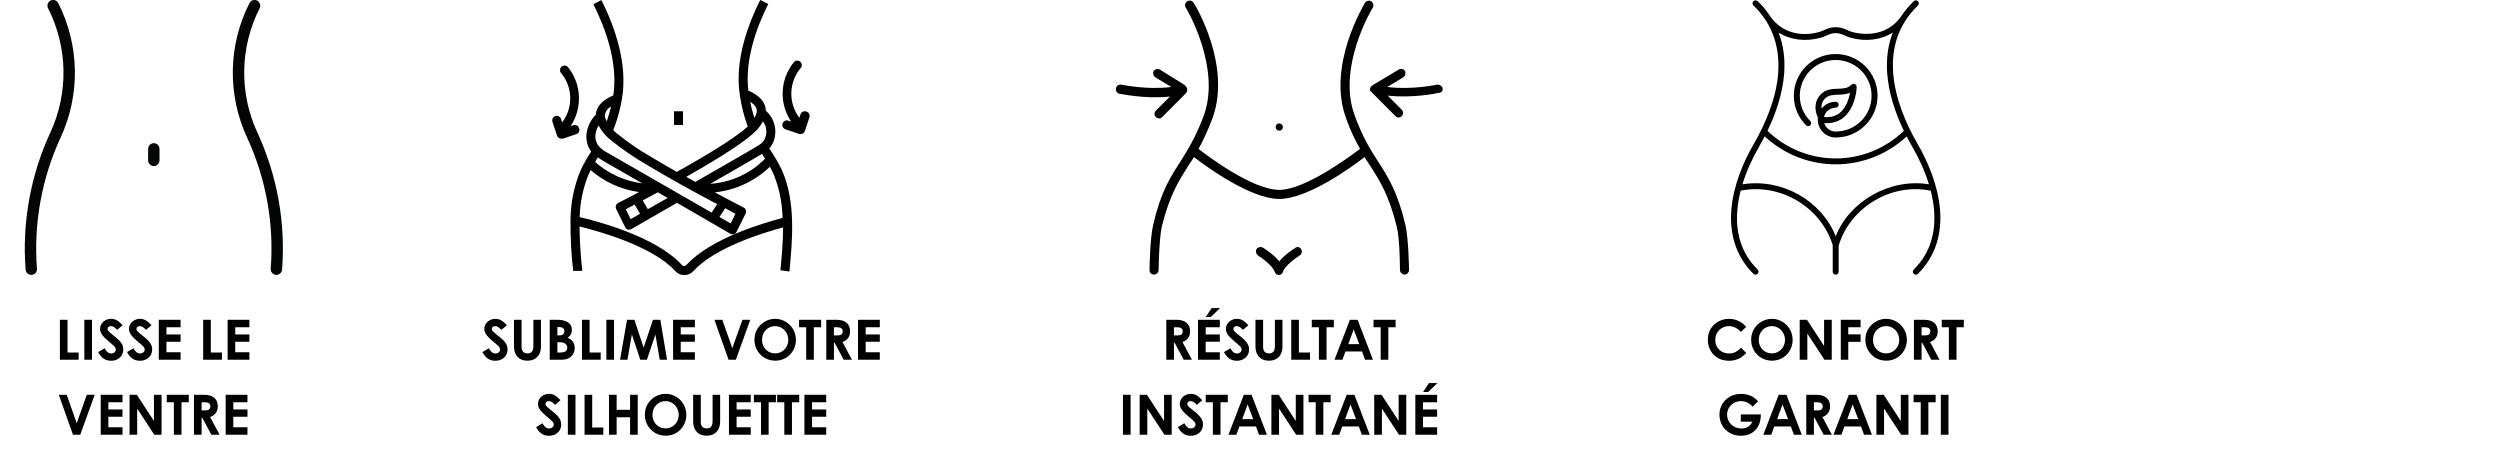 <svg xmlns="http://www.w3.org/2000/svg" xmlns:xlink="http://www.w3.org/1999/xlink" width="600" zoomAndPan="magnify" viewBox="0 0 450 81" height="108" preserveAspectRatio="xMidYMid meet" version="1.0"><defs><g/><clipPath id="c522e5db4f"><path d="M 41.43 0 L 50.922 0 L 50.922 49.477 L 41.43 49.477 Z M 41.43 0 " clip-rule="nonzero"/></clipPath><clipPath id="e88a49c685"><path d="M 4.465 0 L 14 0 L 14 49.477 L 4.465 49.477 Z M 4.465 0 " clip-rule="nonzero"/></clipPath><clipPath id="61c1bc68cf"><path d="M 206 0 L 254 0 L 254 49.5 L 206 49.5 Z M 206 0 " clip-rule="nonzero"/></clipPath><clipPath id="e69586b3cc"><path d="M 226 44 L 235 44 L 235 49.5 L 226 49.5 Z M 226 44 " clip-rule="nonzero"/></clipPath><clipPath id="3676f9d181"><path d="M 200.645 12 L 214 12 L 214 22 L 200.645 22 Z M 200.645 12 " clip-rule="nonzero"/></clipPath><clipPath id="545be7f727"><path d="M 246 12 L 259.895 12 L 259.895 22 L 246 22 Z M 246 12 " clip-rule="nonzero"/></clipPath><clipPath id="e42d5eee56"><path d="M 102 0 L 143 0 L 143 49.5 L 102 49.5 Z M 102 0 " clip-rule="nonzero"/></clipPath><clipPath id="c8c9b5f403"><path d="M 140 10 L 145.789 10 L 145.789 25 L 140 25 Z M 140 10 " clip-rule="nonzero"/></clipPath><clipPath id="c768d83b00"><path d="M 99.289 11 L 105 11 L 105 25 L 99.289 25 Z M 99.289 11 " clip-rule="nonzero"/></clipPath><clipPath id="ae83aefc95"><path d="M 311.301 0 L 349.551 0 L 349.551 49.5 L 311.301 49.5 Z M 311.301 0 " clip-rule="nonzero"/></clipPath></defs><g clip-path="url(#c522e5db4f)"><path fill="#040606" d="M 44.465 24.734 C 40.902 17.039 41.062 8.121 44.906 0.555 C 45.16 0.047 45.777 -0.152 46.285 0.105 C 46.789 0.363 46.992 0.984 46.734 1.492 C 43.18 8.492 43.027 16.742 46.332 23.863 C 49.895 31.574 51.426 40.066 50.777 48.543 C 50.73 49.105 50.23 49.523 49.672 49.477 C 49.109 49.426 48.691 48.938 48.73 48.379 C 49.348 40.258 47.883 32.121 44.465 24.734 " fill-opacity="1" fill-rule="nonzero"/></g><g clip-path="url(#e88a49c685)"><path fill="#040606" d="M 10.922 24.734 C 7.504 32.121 6.035 40.258 6.652 48.379 C 6.695 48.945 6.262 49.434 5.699 49.477 C 5.137 49.508 4.656 49.098 4.609 48.543 C 3.957 40.066 5.492 31.574 9.059 23.863 C 12.359 16.742 12.207 8.492 8.652 1.492 C 8.395 0.984 8.594 0.363 9.102 0.105 C 9.605 -0.152 10.223 0.047 10.48 0.555 C 14.324 8.121 14.484 17.039 10.922 24.734 " fill-opacity="1" fill-rule="nonzero"/></g><path fill="#040606" d="M 28.715 26.805 C 28.715 26.23 28.258 25.773 27.688 25.773 C 27.125 25.773 26.66 26.23 26.66 26.805 L 26.66 28.867 C 26.66 29.43 27.125 29.898 27.688 29.898 C 28.258 29.898 28.715 29.43 28.715 28.867 L 28.715 26.805 " fill-opacity="1" fill-rule="nonzero"/><g fill="#000000" fill-opacity="1"><g transform="translate(9.969, 64.75)"><g><path d="M 2.188 -7.188 L 2.188 -1.297 L 4.188 -1.297 L 4.188 0 L 0.812 0 L 0.812 -7.188 Z M 2.188 -7.188 "/></g></g></g><g fill="#000000" fill-opacity="1"><g transform="translate(14.368, 64.75)"><g><path d="M 0.812 -7.188 L 2.188 -7.188 L 2.188 0 L 0.812 0 Z M 0.812 -7.188 "/></g></g></g><g fill="#000000" fill-opacity="1"><g transform="translate(17.377, 64.75)"><g><path d="M 2.609 0.188 C 2.086 0.188 1.641 0.055 1.266 -0.203 C 0.891 -0.461 0.566 -0.852 0.297 -1.375 L 1.453 -2.062 C 1.617 -1.75 1.797 -1.516 1.984 -1.359 C 2.18 -1.203 2.398 -1.125 2.641 -1.125 C 2.797 -1.125 2.938 -1.156 3.062 -1.219 C 3.188 -1.281 3.285 -1.363 3.359 -1.469 C 3.43 -1.57 3.469 -1.68 3.469 -1.797 C 3.469 -1.922 3.441 -2.035 3.391 -2.141 C 3.336 -2.242 3.266 -2.344 3.172 -2.438 C 3.086 -2.531 2.953 -2.656 2.766 -2.812 C 2.211 -3.27 1.801 -3.629 1.531 -3.891 C 1.258 -4.148 1.039 -4.414 0.875 -4.688 C 0.719 -4.957 0.641 -5.242 0.641 -5.547 C 0.641 -5.879 0.727 -6.18 0.906 -6.453 C 1.082 -6.734 1.32 -6.953 1.625 -7.109 C 1.926 -7.273 2.254 -7.359 2.609 -7.359 C 3.023 -7.359 3.395 -7.258 3.719 -7.062 C 4.039 -6.863 4.363 -6.578 4.688 -6.203 L 3.703 -5.375 C 3.504 -5.594 3.316 -5.758 3.141 -5.875 C 2.961 -5.988 2.781 -6.047 2.594 -6.047 C 2.406 -6.047 2.254 -6 2.141 -5.906 C 2.035 -5.812 1.984 -5.691 1.984 -5.547 C 1.984 -5.441 2.016 -5.336 2.078 -5.234 C 2.148 -5.141 2.258 -5.023 2.406 -4.891 C 2.562 -4.754 2.812 -4.551 3.156 -4.281 C 3.562 -3.957 3.867 -3.688 4.078 -3.469 C 4.297 -3.258 4.473 -3.02 4.609 -2.75 C 4.742 -2.488 4.812 -2.191 4.812 -1.859 C 4.812 -1.461 4.719 -1.109 4.531 -0.797 C 4.344 -0.492 4.082 -0.254 3.75 -0.078 C 3.414 0.098 3.035 0.188 2.609 0.188 Z M 2.609 0.188 "/></g></g></g><g fill="#000000" fill-opacity="1"><g transform="translate(22.575, 64.75)"><g><path d="M 2.609 0.188 C 2.086 0.188 1.641 0.055 1.266 -0.203 C 0.891 -0.461 0.566 -0.852 0.297 -1.375 L 1.453 -2.062 C 1.617 -1.75 1.797 -1.516 1.984 -1.359 C 2.18 -1.203 2.398 -1.125 2.641 -1.125 C 2.797 -1.125 2.938 -1.156 3.062 -1.219 C 3.188 -1.281 3.285 -1.363 3.359 -1.469 C 3.43 -1.57 3.469 -1.68 3.469 -1.797 C 3.469 -1.922 3.441 -2.035 3.391 -2.141 C 3.336 -2.242 3.266 -2.344 3.172 -2.438 C 3.086 -2.531 2.953 -2.656 2.766 -2.812 C 2.211 -3.27 1.801 -3.629 1.531 -3.891 C 1.258 -4.148 1.039 -4.414 0.875 -4.688 C 0.719 -4.957 0.641 -5.242 0.641 -5.547 C 0.641 -5.879 0.727 -6.18 0.906 -6.453 C 1.082 -6.734 1.32 -6.953 1.625 -7.109 C 1.926 -7.273 2.254 -7.359 2.609 -7.359 C 3.023 -7.359 3.395 -7.258 3.719 -7.062 C 4.039 -6.863 4.363 -6.578 4.688 -6.203 L 3.703 -5.375 C 3.504 -5.594 3.316 -5.758 3.141 -5.875 C 2.961 -5.988 2.781 -6.047 2.594 -6.047 C 2.406 -6.047 2.254 -6 2.141 -5.906 C 2.035 -5.812 1.984 -5.691 1.984 -5.547 C 1.984 -5.441 2.016 -5.336 2.078 -5.234 C 2.148 -5.141 2.258 -5.023 2.406 -4.891 C 2.562 -4.754 2.812 -4.551 3.156 -4.281 C 3.562 -3.957 3.867 -3.688 4.078 -3.469 C 4.297 -3.258 4.473 -3.02 4.609 -2.75 C 4.742 -2.488 4.812 -2.191 4.812 -1.859 C 4.812 -1.461 4.719 -1.109 4.531 -0.797 C 4.344 -0.492 4.082 -0.254 3.75 -0.078 C 3.414 0.098 3.035 0.188 2.609 0.188 Z M 2.609 0.188 "/></g></g></g><g fill="#000000" fill-opacity="1"><g transform="translate(27.772, 64.75)"><g><path d="M 0.812 -7.188 L 4.734 -7.188 L 4.734 -5.844 L 2.188 -5.844 L 2.188 -4.547 L 4.734 -4.547 L 4.734 -3.234 L 2.188 -3.234 L 2.188 -1.344 L 4.734 -1.344 L 4.734 0 L 0.812 0 Z M 0.812 -7.188 "/></g></g></g><g fill="#000000" fill-opacity="1"><g transform="translate(32.96, 64.75)"><g/></g></g><g fill="#000000" fill-opacity="1"><g transform="translate(35.759, 64.75)"><g><path d="M 2.188 -7.188 L 2.188 -1.297 L 4.188 -1.297 L 4.188 0 L 0.812 0 L 0.812 -7.188 Z M 2.188 -7.188 "/></g></g></g><g fill="#000000" fill-opacity="1"><g transform="translate(40.158, 64.75)"><g><path d="M 0.812 -7.188 L 4.734 -7.188 L 4.734 -5.844 L 2.188 -5.844 L 2.188 -4.547 L 4.734 -4.547 L 4.734 -3.234 L 2.188 -3.234 L 2.188 -1.344 L 4.734 -1.344 L 4.734 0 L 0.812 0 Z M 0.812 -7.188 "/></g></g></g><g fill="#000000" fill-opacity="1"><g transform="translate(10.321, 78.25)"><g><path d="M 0.266 -7.188 L 1.688 -7.188 L 3.484 -2.078 L 5.312 -7.188 L 6.719 -7.188 L 4.125 0 L 2.812 0 Z M 0.266 -7.188 "/></g></g></g><g fill="#000000" fill-opacity="1"><g transform="translate(17.318, 78.25)"><g><path d="M 0.812 -7.188 L 4.734 -7.188 L 4.734 -5.844 L 2.188 -5.844 L 2.188 -4.547 L 4.734 -4.547 L 4.734 -3.234 L 2.188 -3.234 L 2.188 -1.344 L 4.734 -1.344 L 4.734 0 L 0.812 0 Z M 0.812 -7.188 "/></g></g></g><g fill="#000000" fill-opacity="1"><g transform="translate(22.506, 78.25)"><g><path d="M 5.203 -7.188 L 6.578 -7.188 L 6.578 0 L 5.266 0 L 2.188 -4.703 L 2.188 0 L 0.812 0 L 0.812 -7.188 L 2.125 -7.188 L 5.203 -2.469 Z M 5.203 -7.188 "/></g></g></g><g fill="#000000" fill-opacity="1"><g transform="translate(29.903, 78.25)"><g><path d="M 1.391 -5.844 L 0.109 -5.844 L 0.109 -7.188 L 4.078 -7.188 L 4.078 -5.844 L 2.766 -5.844 L 2.766 0 L 1.391 0 Z M 1.391 -5.844 "/></g></g></g><g fill="#000000" fill-opacity="1"><g transform="translate(34.102, 78.25)"><g><path d="M 2.656 -7.188 C 3.426 -7.188 4.023 -7.008 4.453 -6.656 C 4.879 -6.301 5.094 -5.781 5.094 -5.094 C 5.094 -4.633 4.977 -4.242 4.75 -3.922 C 4.52 -3.598 4.176 -3.352 3.719 -3.188 L 5.422 0 L 3.938 0 L 2.312 -3.047 L 2.188 -3.047 L 2.188 0 L 0.812 0 L 0.812 -7.188 Z M 2.812 -4.375 C 3.133 -4.375 3.375 -4.43 3.531 -4.547 C 3.688 -4.672 3.766 -4.859 3.766 -5.109 C 3.766 -5.348 3.68 -5.531 3.516 -5.656 C 3.348 -5.781 3.102 -5.844 2.781 -5.844 L 2.188 -5.844 L 2.188 -4.375 Z M 2.812 -4.375 "/></g></g></g><g fill="#000000" fill-opacity="1"><g transform="translate(39.809, 78.25)"><g><path d="M 0.812 -7.188 L 4.734 -7.188 L 4.734 -5.844 L 2.188 -5.844 L 2.188 -4.547 L 4.734 -4.547 L 4.734 -3.234 L 2.188 -3.234 L 2.188 -1.344 L 4.734 -1.344 L 4.734 0 L 0.812 0 Z M 0.812 -7.188 "/></g></g></g><g clip-path="url(#61c1bc68cf)"><path fill="#000000" d="M 248.07 29.094 C 246.684 26.961 245.293 24.75 243.824 20.734 C 240.641 12.047 247.008 1.477 247.09 1.395 C 247.336 0.984 247.172 0.492 246.848 0.246 C 246.438 0 245.949 0.164 245.703 0.492 C 245.457 0.984 238.844 11.801 242.273 21.227 C 243.09 23.602 243.988 25.324 244.805 26.801 C 242.926 28.191 234.922 34.176 230.27 34.176 C 225.531 34.176 217.609 28.273 215.734 26.801 C 216.551 25.324 217.367 23.602 218.266 21.227 C 221.695 11.801 215.16 0.902 214.836 0.492 C 214.59 0.082 214.098 0 213.691 0.246 C 213.281 0.492 213.203 0.984 213.445 1.395 C 213.527 1.477 219.816 12.047 216.711 20.734 C 215.242 24.668 213.855 26.879 212.465 29.094 C 210.668 31.879 208.953 34.504 207.566 40.484 C 206.996 42.945 206.914 48.352 206.914 48.598 C 206.914 49.09 207.238 49.418 207.73 49.418 C 208.137 49.418 208.547 49.09 208.547 48.598 C 208.547 48.516 208.629 43.109 209.117 40.812 C 210.508 35.156 212.141 32.617 213.855 29.914 C 214.18 29.34 214.59 28.848 214.918 28.273 C 217.121 29.996 225.125 35.812 230.27 35.812 C 235.414 35.812 243.418 29.996 245.621 28.273 C 245.949 28.848 246.355 29.422 246.684 29.914 C 248.398 32.617 250.031 35.156 251.418 40.812 C 251.992 43.027 251.992 48.516 251.992 48.598 C 251.992 49.008 252.398 49.418 252.809 49.418 C 253.297 49.418 253.625 49.008 253.625 48.598 C 253.625 48.352 253.543 42.945 252.973 40.484 C 251.582 34.586 249.867 31.879 248.07 29.094 Z M 248.07 29.094 " fill-opacity="1" fill-rule="nonzero"/></g><path fill="#000000" d="M 230.27 23.52 C 230.676 23.52 230.922 23.191 230.922 22.863 C 230.922 22.539 230.594 22.211 230.27 22.211 C 229.859 22.211 229.617 22.539 229.617 22.863 C 229.617 23.191 229.859 23.52 230.27 23.52 Z M 230.27 23.52 " fill-opacity="1" fill-rule="nonzero"/><g clip-path="url(#e69586b3cc)"><path fill="#000000" d="M 233.207 44.582 C 232.965 44.746 231.332 45.73 230.27 47.043 C 229.207 45.73 227.574 44.746 227.328 44.582 C 226.922 44.336 226.43 44.5 226.184 44.828 C 225.941 45.238 226.105 45.73 226.43 45.977 C 227.082 46.387 229.043 47.777 229.453 48.926 C 229.535 49.254 229.859 49.5 230.188 49.5 C 230.512 49.5 230.84 49.254 230.922 48.926 C 231.332 47.777 233.207 46.469 233.945 45.977 C 234.352 45.73 234.434 45.238 234.188 44.828 C 234.023 44.5 233.535 44.336 233.207 44.582 Z M 233.207 44.582 " fill-opacity="1" fill-rule="nonzero"/></g><g clip-path="url(#3676f9d181)"><path fill="#000000" d="M 210.59 17.375 L 208.055 19.914 C 207.73 20.242 207.73 20.734 208.055 21.062 C 208.219 21.227 208.465 21.309 208.629 21.309 C 208.875 21.309 209.035 21.227 209.199 21.062 L 213.527 16.719 C 213.527 16.719 213.609 16.637 213.609 16.555 C 213.691 16.473 213.691 16.391 213.691 16.227 C 213.691 16.227 213.691 16.145 213.691 16.145 C 213.691 16.062 213.691 15.898 213.609 15.816 C 213.609 15.734 213.609 15.734 213.527 15.652 C 213.445 15.57 213.363 15.406 213.281 15.324 L 208.793 12.539 C 208.383 12.293 207.895 12.457 207.648 12.785 C 207.566 12.949 207.566 13.031 207.566 13.195 C 207.566 13.441 207.73 13.77 207.977 13.934 L 210.832 15.652 C 206.504 16.227 201.934 15.242 201.852 15.242 C 201.441 15.16 200.953 15.406 200.871 15.898 C 200.789 16.309 201.035 16.801 201.523 16.883 C 201.77 16.883 206.098 17.867 210.59 17.375 Z M 210.59 17.375 " fill-opacity="1" fill-rule="nonzero"/></g><g clip-path="url(#545be7f727)"><path fill="#000000" d="M 259.668 15.898 C 259.586 15.488 259.094 15.16 258.688 15.242 C 258.605 15.242 254.113 16.227 249.703 15.652 L 252.562 13.934 C 252.809 13.77 252.973 13.523 252.973 13.195 C 252.973 13.031 252.973 12.867 252.891 12.785 C 252.645 12.375 252.152 12.293 251.746 12.539 L 247.09 15.324 C 246.93 15.406 246.848 15.488 246.766 15.652 C 246.766 15.652 246.766 15.734 246.684 15.734 C 246.684 15.816 246.602 15.98 246.602 16.062 C 246.602 16.062 246.602 16.062 246.602 16.145 C 246.602 16.309 246.684 16.391 246.766 16.473 C 246.766 16.473 246.848 16.555 246.848 16.555 L 251.176 20.898 C 251.336 21.062 251.582 21.145 251.746 21.145 C 251.992 21.145 252.152 21.062 252.316 20.898 C 252.645 20.57 252.645 20.078 252.316 19.75 L 249.785 17.211 C 254.277 17.703 258.688 16.801 258.934 16.719 C 259.504 16.719 259.75 16.309 259.668 15.898 Z M 259.668 15.898 " fill-opacity="1" fill-rule="nonzero"/></g><g clip-path="url(#e42d5eee56)"><path fill="#000000" d="M 138.48 26.738 L 138.48 26.688 C 138.844 26.285 139.113 25.824 139.293 25.309 C 139.453 24.84 139.539 24.355 139.555 23.859 C 139.57 23.363 139.516 22.875 139.387 22.395 C 139.258 21.918 139.062 21.465 138.801 21.047 C 138.539 20.625 138.219 20.254 137.848 19.93 C 137.848 18.445 136.727 17.164 134.707 16.32 C 134.023 10.711 136.258 4.754 138.285 0.723 L 136.84 -0.016 C 134.648 4.359 132.223 10.875 133.156 17.035 C 133.438 19 133.918 20.914 134.594 22.781 C 132.66 24.543 128.27 27.352 121.824 30.941 C 120.266 30.062 118.699 29.148 117.141 28.215 C 115.039 27.004 113.039 25.633 111.145 24.109 C 110.879 23.898 110.621 23.676 110.379 23.438 C 110.836 22.285 111.211 21.109 111.508 19.906 C 111.672 19.266 111.816 18.602 111.93 17.922 C 113.09 11.461 110.566 4.621 108.254 0.016 L 106.809 0.754 C 108.961 5.031 111.289 11.305 110.395 17.172 C 108.414 17.992 107.297 19.242 107.238 20.688 C 106.961 20.922 106.73 21.195 106.539 21.508 C 106.074 22.188 105.77 22.934 105.625 23.75 C 105.508 24.359 105.516 24.965 105.648 25.57 C 105.777 26.176 106.023 26.73 106.379 27.238 L 106.418 27.285 C 105.691 28.379 105.047 29.516 104.488 30.703 C 103.328 33.52 102.73 36.449 102.691 39.5 C 102.691 39.5 102.691 39.543 102.691 39.566 C 102.668 39.684 102.668 39.801 102.691 39.922 C 102.672 42.848 102.832 45.766 103.164 48.672 L 103.164 48.762 L 104.789 48.762 C 104.789 48.672 104.789 48.59 104.789 48.492 C 104.5 45.922 104.344 43.348 104.316 40.766 C 107.5 41.539 117.441 44.254 121.559 48.793 C 121.992 49.277 122.535 49.52 123.18 49.516 C 123.824 49.52 124.367 49.281 124.805 48.801 C 128.684 44.516 137.57 41.832 140.957 40.938 C 140.957 43.613 140.703 46.234 140.492 48.465 L 140.492 48.656 L 142.117 48.867 L 142.117 48.656 C 142.613 43.465 143.293 36.34 140.762 30.668 C 140.102 29.297 139.344 27.988 138.48 26.738 Z M 136.77 27.934 L 137.156 27.695 L 137.711 28.566 C 136.395 29.902 134.887 30.961 133.188 31.738 C 131.488 32.516 129.707 32.961 127.848 33.082 L 128.934 32.457 C 130.559 31.547 132.125 30.637 133.715 29.707 L 134.25 29.406 C 135.078 28.922 135.941 28.426 136.77 27.934 Z M 136.215 20.145 C 136.145 20.535 136.004 20.898 135.793 21.238 C 135.617 20.672 135.445 20.078 135.281 19.43 C 135.184 19.055 135.105 18.684 135.031 18.305 C 135.703 18.742 136.336 19.363 136.215 20.145 Z M 136.102 23.527 L 136.281 23.348 C 136.387 23.223 136.492 23.102 136.566 23 C 136.855 22.641 137.109 22.254 137.328 21.844 C 137.641 22.258 137.836 22.719 137.91 23.234 C 137.988 23.746 137.938 24.246 137.758 24.734 C 137.441 25.605 136.945 25.941 135.949 26.523 L 133.449 27.977 L 132.914 28.289 L 128.141 31.031 L 125.152 32.746 L 123.531 31.824 C 130.113 28.098 134.355 25.309 136.102 23.527 Z M 109.98 19.207 C 109.98 19.293 109.98 19.383 109.926 19.465 C 109.699 20.359 109.461 21.105 109.211 21.867 C 109.145 21.738 109.09 21.602 109.047 21.457 C 109 21.309 108.938 21.168 108.863 21.031 L 108.863 20.992 C 108.859 20.609 108.961 20.254 109.164 19.934 C 109.367 19.609 109.637 19.367 109.98 19.207 Z M 107.215 24.004 C 107.305 23.5 107.484 23.031 107.75 22.598 C 108.336 23.688 109.121 24.605 110.105 25.348 C 112.066 26.922 114.133 28.336 116.305 29.594 C 120.641 32.203 125.039 34.609 129.09 36.75 L 128.09 38.27 L 109.551 27.613 C 108.84 27.273 108.223 26.805 107.703 26.211 C 107.23 25.535 107.066 24.793 107.215 23.977 Z M 132.375 38.477 L 131.531 40.223 L 129.504 39.059 L 130.543 37.48 Z M 116.613 37.656 L 115.68 36.07 L 118.059 34.805 L 118.414 34.617 L 120.176 35.625 Z M 114.234 36.832 L 115.203 38.477 L 113.52 39.445 L 112.645 37.664 Z M 108.742 29.059 L 115.633 33.008 C 114.055 32.812 112.539 32.387 111.086 31.727 C 109.637 31.07 108.312 30.211 107.117 29.148 C 107.277 28.887 107.434 28.625 107.605 28.328 C 107.992 28.617 108.367 28.84 108.742 29.059 Z M 123.562 47.695 C 123.449 47.816 123.312 47.879 123.148 47.875 C 122.98 47.879 122.844 47.816 122.734 47.688 C 118.098 42.578 107.238 39.73 104.34 39.082 C 104.406 36.402 104.949 33.82 105.965 31.34 C 106.07 31.105 106.199 30.859 106.32 30.621 C 108.84 32.781 111.734 34.098 115.008 34.566 L 114.195 35.02 C 112.434 35.938 111.289 36.512 111.273 36.531 C 111.074 36.633 110.941 36.789 110.871 37.004 C 110.801 37.219 110.816 37.43 110.914 37.629 L 112.539 40.914 C 112.641 41.125 112.805 41.262 113.027 41.332 C 113.105 41.344 113.184 41.344 113.262 41.332 C 113.402 41.332 113.535 41.297 113.66 41.227 L 116.816 39.41 L 121.867 36.512 L 131.469 42.078 C 131.59 42.148 131.723 42.184 131.867 42.188 C 131.945 42.184 132.023 42.172 132.102 42.145 C 132.32 42.074 132.484 41.938 132.586 41.727 L 134.211 38.441 C 134.309 38.242 134.324 38.035 134.254 37.824 C 134.184 37.609 134.051 37.453 133.855 37.352 C 132.23 36.531 130.469 35.586 128.668 34.625 C 130.523 34.43 132.301 33.938 134 33.148 C 135.695 32.359 137.223 31.316 138.578 30.02 C 138.812 30.445 139.031 30.84 139.234 31.324 C 140.266 33.855 140.809 36.492 140.859 39.23 C 137.207 40.191 127.84 42.965 123.562 47.695 Z M 123.562 47.695 " fill-opacity="1" fill-rule="nonzero"/></g><g clip-path="url(#c8c9b5f403)"><path fill="#000000" d="M 145.121 20.07 C 144.906 19.996 144.699 20.012 144.5 20.113 C 144.297 20.215 144.16 20.371 144.09 20.59 L 143.887 21.211 C 143.406 20.574 143.039 19.875 142.793 19.109 C 142.543 18.348 142.426 17.566 142.438 16.762 C 142.453 15.961 142.594 15.184 142.867 14.43 C 143.137 13.672 143.523 12.984 144.023 12.363 C 144.117 12.285 144.188 12.195 144.242 12.086 C 144.293 11.98 144.32 11.867 144.324 11.746 C 144.328 11.625 144.305 11.512 144.258 11.402 C 144.211 11.289 144.145 11.195 144.055 11.113 C 143.965 11.035 143.867 10.977 143.754 10.941 C 143.641 10.906 143.523 10.895 143.406 10.914 C 143.289 10.93 143.18 10.969 143.078 11.031 C 142.977 11.098 142.895 11.18 142.832 11.277 C 142.238 12.023 141.773 12.84 141.441 13.734 C 141.109 14.629 140.922 15.555 140.883 16.512 C 140.844 17.465 140.953 18.402 141.215 19.32 C 141.473 20.238 141.871 21.094 142.402 21.887 L 141.898 21.711 C 141.684 21.641 141.477 21.656 141.277 21.754 C 141.074 21.855 140.938 22.016 140.867 22.23 C 140.797 22.445 140.809 22.656 140.91 22.859 C 141.008 23.062 141.164 23.199 141.379 23.273 L 143.812 24.094 C 143.898 24.117 143.984 24.133 144.074 24.133 C 144.254 24.145 144.422 24.098 144.57 23.992 C 144.723 23.891 144.828 23.75 144.887 23.574 L 145.695 21.113 C 145.766 20.887 145.746 20.672 145.629 20.465 C 145.516 20.262 145.348 20.129 145.121 20.07 Z M 145.121 20.07 " fill-opacity="1" fill-rule="nonzero"/></g><g clip-path="url(#c768d83b00)"><path fill="#000000" d="M 104.234 23.051 C 104.164 22.836 104.027 22.676 103.828 22.574 C 103.625 22.473 103.418 22.461 103.203 22.535 L 102.703 22.707 C 103.23 21.914 103.625 21.059 103.883 20.141 C 104.141 19.219 104.25 18.281 104.207 17.328 C 104.168 16.371 103.977 15.449 103.645 14.555 C 103.309 13.66 102.844 12.844 102.246 12.102 C 102.102 11.918 101.914 11.816 101.684 11.797 C 101.453 11.777 101.25 11.844 101.078 12 C 100.906 12.152 100.812 12.348 100.805 12.582 C 100.793 12.812 100.871 13.016 101.027 13.184 C 101.535 13.801 101.93 14.488 102.207 15.242 C 102.48 15.996 102.629 16.777 102.645 17.578 C 102.656 18.383 102.539 19.168 102.293 19.93 C 102.043 20.695 101.676 21.395 101.191 22.031 L 100.988 21.41 C 100.918 21.195 100.781 21.035 100.578 20.934 C 100.379 20.832 100.172 20.82 99.957 20.891 C 99.746 20.965 99.59 21.102 99.488 21.305 C 99.391 21.508 99.375 21.719 99.445 21.934 L 100.258 24.398 C 100.316 24.57 100.422 24.711 100.57 24.812 C 100.723 24.918 100.887 24.965 101.07 24.957 C 101.156 24.965 101.242 24.965 101.328 24.957 L 103.766 24.133 C 103.98 24.055 104.137 23.906 104.227 23.695 C 104.32 23.48 104.324 23.266 104.234 23.051 Z M 104.234 23.051 " fill-opacity="1" fill-rule="nonzero"/></g><path fill="#000000" d="M 121.32 20.031 L 122.945 20.031 L 122.945 22.492 L 121.32 22.492 Z M 121.32 20.031 " fill-opacity="1" fill-rule="nonzero"/><g fill="#000000" fill-opacity="1"><g transform="translate(86.546, 64.75)"><g><path d="M 2.609 0.188 C 2.086 0.188 1.641 0.055 1.266 -0.203 C 0.891 -0.461 0.566 -0.852 0.297 -1.375 L 1.453 -2.062 C 1.617 -1.75 1.797 -1.516 1.984 -1.359 C 2.18 -1.203 2.398 -1.125 2.641 -1.125 C 2.797 -1.125 2.938 -1.156 3.062 -1.219 C 3.188 -1.281 3.285 -1.363 3.359 -1.469 C 3.43 -1.57 3.469 -1.68 3.469 -1.797 C 3.469 -1.922 3.441 -2.035 3.391 -2.141 C 3.336 -2.242 3.266 -2.344 3.172 -2.438 C 3.086 -2.531 2.953 -2.656 2.766 -2.812 C 2.211 -3.27 1.801 -3.629 1.531 -3.891 C 1.258 -4.148 1.039 -4.414 0.875 -4.688 C 0.719 -4.957 0.641 -5.242 0.641 -5.547 C 0.641 -5.879 0.727 -6.18 0.906 -6.453 C 1.082 -6.734 1.32 -6.953 1.625 -7.109 C 1.926 -7.273 2.254 -7.359 2.609 -7.359 C 3.023 -7.359 3.395 -7.258 3.719 -7.062 C 4.039 -6.863 4.363 -6.578 4.688 -6.203 L 3.703 -5.375 C 3.504 -5.594 3.316 -5.758 3.141 -5.875 C 2.961 -5.988 2.781 -6.047 2.594 -6.047 C 2.406 -6.047 2.254 -6 2.141 -5.906 C 2.035 -5.812 1.984 -5.691 1.984 -5.547 C 1.984 -5.441 2.016 -5.336 2.078 -5.234 C 2.148 -5.141 2.258 -5.023 2.406 -4.891 C 2.562 -4.754 2.812 -4.551 3.156 -4.281 C 3.562 -3.957 3.867 -3.688 4.078 -3.469 C 4.297 -3.258 4.473 -3.02 4.609 -2.75 C 4.742 -2.488 4.812 -2.191 4.812 -1.859 C 4.812 -1.461 4.719 -1.109 4.531 -0.797 C 4.344 -0.492 4.082 -0.254 3.75 -0.078 C 3.414 0.098 3.035 0.188 2.609 0.188 Z M 2.609 0.188 "/></g></g></g><g fill="#000000" fill-opacity="1"><g transform="translate(91.744, 64.75)"><g><path d="M 3.203 0.172 C 2.672 0.172 2.223 0.062 1.859 -0.156 C 1.492 -0.375 1.219 -0.68 1.031 -1.078 C 0.852 -1.473 0.766 -1.941 0.766 -2.484 L 0.766 -7.188 L 2.141 -7.188 L 2.141 -2.312 C 2.141 -1.926 2.227 -1.633 2.406 -1.438 C 2.594 -1.238 2.852 -1.141 3.188 -1.141 C 3.457 -1.141 3.672 -1.191 3.828 -1.297 C 3.992 -1.41 4.109 -1.566 4.172 -1.766 C 4.234 -1.961 4.266 -2.211 4.266 -2.516 L 4.266 -7.188 L 5.625 -7.188 L 5.625 -2.359 C 5.625 -1.848 5.523 -1.398 5.328 -1.016 C 5.141 -0.641 4.863 -0.348 4.5 -0.141 C 4.133 0.066 3.703 0.172 3.203 0.172 Z M 3.203 0.172 "/></g></g></g><g fill="#000000" fill-opacity="1"><g transform="translate(98.141, 64.75)"><g><path d="M 2.219 -7.188 C 3.008 -7.188 3.633 -7.035 4.094 -6.734 C 4.562 -6.441 4.797 -5.973 4.797 -5.328 C 4.797 -5.047 4.734 -4.789 4.609 -4.562 C 4.492 -4.344 4.305 -4.141 4.047 -3.953 C 4.473 -3.754 4.789 -3.504 5 -3.203 C 5.207 -2.898 5.312 -2.531 5.312 -2.094 C 5.312 -1.676 5.207 -1.305 5 -0.984 C 4.801 -0.672 4.523 -0.426 4.172 -0.25 C 3.816 -0.082 3.41 0 2.953 0 L 0.812 0 L 0.812 -7.188 Z M 2.484 -4.375 C 2.805 -4.375 3.047 -4.438 3.203 -4.562 C 3.367 -4.695 3.453 -4.895 3.453 -5.156 C 3.453 -5.383 3.375 -5.562 3.219 -5.688 C 3.062 -5.812 2.836 -5.875 2.547 -5.875 L 2.188 -5.875 L 2.188 -4.375 Z M 2.656 -1.297 C 3.094 -1.297 3.422 -1.363 3.641 -1.5 C 3.859 -1.633 3.969 -1.852 3.969 -2.156 C 3.969 -2.469 3.844 -2.711 3.594 -2.891 C 3.352 -3.066 3 -3.156 2.531 -3.156 L 2.188 -3.156 L 2.188 -1.297 Z M 2.656 -1.297 "/></g></g></g><g fill="#000000" fill-opacity="1"><g transform="translate(103.939, 64.75)"><g><path d="M 2.188 -7.188 L 2.188 -1.297 L 4.188 -1.297 L 4.188 0 L 0.812 0 L 0.812 -7.188 Z M 2.188 -7.188 "/></g></g></g><g fill="#000000" fill-opacity="1"><g transform="translate(108.337, 64.75)"><g><path d="M 0.812 -7.188 L 2.188 -7.188 L 2.188 0 L 0.812 0 Z M 0.812 -7.188 "/></g></g></g><g fill="#000000" fill-opacity="1"><g transform="translate(111.346, 64.75)"><g><path d="M 8.719 0 L 7.406 0 L 6.688 -4.188 L 6.625 -4.547 L 6.516 -4.203 L 5.094 0 L 3.906 0 L 2.516 -4.188 L 2.391 -4.547 L 2.328 -4.203 L 1.594 0 L 0.266 0 L 1.516 -7.188 L 2.844 -7.188 L 4.422 -2.438 L 4.516 -2.156 L 4.594 -2.438 L 6.188 -7.188 L 7.516 -7.188 Z M 8.719 0 "/></g></g></g><g fill="#000000" fill-opacity="1"><g transform="translate(120.343, 64.75)"><g><path d="M 0.812 -7.188 L 4.734 -7.188 L 4.734 -5.844 L 2.188 -5.844 L 2.188 -4.547 L 4.734 -4.547 L 4.734 -3.234 L 2.188 -3.234 L 2.188 -1.344 L 4.734 -1.344 L 4.734 0 L 0.812 0 Z M 0.812 -7.188 "/></g></g></g><g fill="#000000" fill-opacity="1"><g transform="translate(125.531, 64.75)"><g/></g></g><g fill="#000000" fill-opacity="1"><g transform="translate(128.33, 64.75)"><g><path d="M 0.266 -7.188 L 1.688 -7.188 L 3.484 -2.078 L 5.312 -7.188 L 6.719 -7.188 L 4.125 0 L 2.812 0 Z M 0.266 -7.188 "/></g></g></g><g fill="#000000" fill-opacity="1"><g transform="translate(135.327, 64.75)"><g><path d="M 4.234 0.172 C 3.535 0.172 2.895 0.004 2.312 -0.328 C 1.738 -0.672 1.285 -1.129 0.953 -1.703 C 0.629 -2.273 0.469 -2.906 0.469 -3.594 C 0.469 -4.289 0.633 -4.926 0.969 -5.5 C 1.312 -6.082 1.77 -6.535 2.344 -6.859 C 2.914 -7.191 3.535 -7.359 4.203 -7.359 C 4.867 -7.359 5.484 -7.191 6.047 -6.859 C 6.617 -6.535 7.078 -6.082 7.422 -5.5 C 7.766 -4.926 7.938 -4.281 7.938 -3.562 C 7.938 -2.875 7.77 -2.242 7.438 -1.672 C 7.113 -1.098 6.664 -0.645 6.094 -0.312 C 5.531 0.008 4.91 0.172 4.234 0.172 Z M 4.219 -1.141 C 4.645 -1.141 5.035 -1.25 5.391 -1.469 C 5.754 -1.688 6.039 -1.977 6.25 -2.344 C 6.457 -2.719 6.562 -3.129 6.562 -3.578 C 6.562 -4.016 6.457 -4.422 6.25 -4.797 C 6.051 -5.18 5.77 -5.484 5.406 -5.703 C 5.051 -5.93 4.648 -6.047 4.203 -6.047 C 3.773 -6.047 3.379 -5.941 3.016 -5.734 C 2.66 -5.523 2.375 -5.234 2.156 -4.859 C 1.945 -4.484 1.844 -4.051 1.844 -3.562 C 1.844 -3.094 1.953 -2.672 2.172 -2.297 C 2.391 -1.93 2.676 -1.645 3.031 -1.438 C 3.395 -1.238 3.789 -1.141 4.219 -1.141 Z M 4.219 -1.141 "/></g></g></g><g fill="#000000" fill-opacity="1"><g transform="translate(143.723, 64.75)"><g><path d="M 1.391 -5.844 L 0.109 -5.844 L 0.109 -7.188 L 4.078 -7.188 L 4.078 -5.844 L 2.766 -5.844 L 2.766 0 L 1.391 0 Z M 1.391 -5.844 "/></g></g></g><g fill="#000000" fill-opacity="1"><g transform="translate(147.922, 64.75)"><g><path d="M 2.656 -7.188 C 3.426 -7.188 4.023 -7.008 4.453 -6.656 C 4.879 -6.301 5.094 -5.781 5.094 -5.094 C 5.094 -4.633 4.977 -4.242 4.75 -3.922 C 4.52 -3.598 4.176 -3.352 3.719 -3.188 L 5.422 0 L 3.938 0 L 2.312 -3.047 L 2.188 -3.047 L 2.188 0 L 0.812 0 L 0.812 -7.188 Z M 2.812 -4.375 C 3.133 -4.375 3.375 -4.43 3.531 -4.547 C 3.688 -4.672 3.766 -4.859 3.766 -5.109 C 3.766 -5.348 3.68 -5.531 3.516 -5.656 C 3.348 -5.781 3.102 -5.844 2.781 -5.844 L 2.188 -5.844 L 2.188 -4.375 Z M 2.812 -4.375 "/></g></g></g><g fill="#000000" fill-opacity="1"><g transform="translate(153.63, 64.75)"><g><path d="M 0.812 -7.188 L 4.734 -7.188 L 4.734 -5.844 L 2.188 -5.844 L 2.188 -4.547 L 4.734 -4.547 L 4.734 -3.234 L 2.188 -3.234 L 2.188 -1.344 L 4.734 -1.344 L 4.734 0 L 0.812 0 Z M 0.812 -7.188 "/></g></g></g><g fill="#000000" fill-opacity="1"><g transform="translate(96.202, 78.25)"><g><path d="M 2.609 0.188 C 2.086 0.188 1.641 0.055 1.266 -0.203 C 0.891 -0.461 0.566 -0.852 0.297 -1.375 L 1.453 -2.062 C 1.617 -1.75 1.797 -1.516 1.984 -1.359 C 2.18 -1.203 2.398 -1.125 2.641 -1.125 C 2.797 -1.125 2.938 -1.156 3.062 -1.219 C 3.188 -1.281 3.285 -1.363 3.359 -1.469 C 3.43 -1.57 3.469 -1.68 3.469 -1.797 C 3.469 -1.922 3.441 -2.035 3.391 -2.141 C 3.336 -2.242 3.266 -2.344 3.172 -2.438 C 3.086 -2.531 2.953 -2.656 2.766 -2.812 C 2.211 -3.27 1.801 -3.629 1.531 -3.891 C 1.258 -4.148 1.039 -4.414 0.875 -4.688 C 0.719 -4.957 0.641 -5.242 0.641 -5.547 C 0.641 -5.879 0.727 -6.18 0.906 -6.453 C 1.082 -6.734 1.32 -6.953 1.625 -7.109 C 1.926 -7.273 2.254 -7.359 2.609 -7.359 C 3.023 -7.359 3.395 -7.258 3.719 -7.062 C 4.039 -6.863 4.363 -6.578 4.688 -6.203 L 3.703 -5.375 C 3.504 -5.594 3.316 -5.758 3.141 -5.875 C 2.961 -5.988 2.781 -6.047 2.594 -6.047 C 2.406 -6.047 2.254 -6 2.141 -5.906 C 2.035 -5.812 1.984 -5.691 1.984 -5.547 C 1.984 -5.441 2.016 -5.336 2.078 -5.234 C 2.148 -5.141 2.258 -5.023 2.406 -4.891 C 2.562 -4.754 2.812 -4.551 3.156 -4.281 C 3.562 -3.957 3.867 -3.688 4.078 -3.469 C 4.297 -3.258 4.473 -3.02 4.609 -2.75 C 4.742 -2.488 4.812 -2.191 4.812 -1.859 C 4.812 -1.461 4.719 -1.109 4.531 -0.797 C 4.344 -0.492 4.082 -0.254 3.75 -0.078 C 3.414 0.098 3.035 0.188 2.609 0.188 Z M 2.609 0.188 "/></g></g></g><g fill="#000000" fill-opacity="1"><g transform="translate(101.4, 78.25)"><g><path d="M 0.812 -7.188 L 2.188 -7.188 L 2.188 0 L 0.812 0 Z M 0.812 -7.188 "/></g></g></g><g fill="#000000" fill-opacity="1"><g transform="translate(104.409, 78.25)"><g><path d="M 2.188 -7.188 L 2.188 -1.297 L 4.188 -1.297 L 4.188 0 L 0.812 0 L 0.812 -7.188 Z M 2.188 -7.188 "/></g></g></g><g fill="#000000" fill-opacity="1"><g transform="translate(108.807, 78.25)"><g><path d="M 0.812 -7.188 L 2.188 -7.188 L 2.188 -4.484 L 4.609 -4.484 L 4.609 -7.188 L 5.984 -7.188 L 5.984 0 L 4.609 0 L 4.609 -3.141 L 2.188 -3.141 L 2.188 0 L 0.812 0 Z M 0.812 -7.188 "/></g></g></g><g fill="#000000" fill-opacity="1"><g transform="translate(115.605, 78.25)"><g><path d="M 4.234 0.172 C 3.535 0.172 2.895 0.004 2.312 -0.328 C 1.738 -0.672 1.285 -1.129 0.953 -1.703 C 0.629 -2.273 0.469 -2.906 0.469 -3.594 C 0.469 -4.289 0.633 -4.926 0.969 -5.5 C 1.312 -6.082 1.77 -6.535 2.344 -6.859 C 2.914 -7.191 3.535 -7.359 4.203 -7.359 C 4.867 -7.359 5.484 -7.191 6.047 -6.859 C 6.617 -6.535 7.078 -6.082 7.422 -5.5 C 7.766 -4.926 7.938 -4.281 7.938 -3.562 C 7.938 -2.875 7.77 -2.242 7.438 -1.672 C 7.113 -1.098 6.664 -0.645 6.094 -0.312 C 5.531 0.008 4.91 0.172 4.234 0.172 Z M 4.219 -1.141 C 4.645 -1.141 5.035 -1.25 5.391 -1.469 C 5.754 -1.688 6.039 -1.977 6.25 -2.344 C 6.457 -2.719 6.562 -3.129 6.562 -3.578 C 6.562 -4.016 6.457 -4.422 6.25 -4.797 C 6.051 -5.18 5.77 -5.484 5.406 -5.703 C 5.051 -5.93 4.648 -6.047 4.203 -6.047 C 3.773 -6.047 3.379 -5.941 3.016 -5.734 C 2.66 -5.523 2.375 -5.234 2.156 -4.859 C 1.945 -4.484 1.844 -4.051 1.844 -3.562 C 1.844 -3.094 1.953 -2.672 2.172 -2.297 C 2.391 -1.93 2.676 -1.645 3.031 -1.438 C 3.395 -1.238 3.789 -1.141 4.219 -1.141 Z M 4.219 -1.141 "/></g></g></g><g fill="#000000" fill-opacity="1"><g transform="translate(124.001, 78.25)"><g><path d="M 3.203 0.172 C 2.672 0.172 2.223 0.062 1.859 -0.156 C 1.492 -0.375 1.219 -0.68 1.031 -1.078 C 0.852 -1.473 0.766 -1.941 0.766 -2.484 L 0.766 -7.188 L 2.141 -7.188 L 2.141 -2.312 C 2.141 -1.926 2.227 -1.633 2.406 -1.438 C 2.594 -1.238 2.852 -1.141 3.188 -1.141 C 3.457 -1.141 3.672 -1.191 3.828 -1.297 C 3.992 -1.41 4.109 -1.566 4.172 -1.766 C 4.234 -1.961 4.266 -2.211 4.266 -2.516 L 4.266 -7.188 L 5.625 -7.188 L 5.625 -2.359 C 5.625 -1.848 5.523 -1.398 5.328 -1.016 C 5.141 -0.641 4.863 -0.348 4.5 -0.141 C 4.133 0.066 3.703 0.172 3.203 0.172 Z M 3.203 0.172 "/></g></g></g><g fill="#000000" fill-opacity="1"><g transform="translate(130.399, 78.25)"><g><path d="M 0.812 -7.188 L 4.734 -7.188 L 4.734 -5.844 L 2.188 -5.844 L 2.188 -4.547 L 4.734 -4.547 L 4.734 -3.234 L 2.188 -3.234 L 2.188 -1.344 L 4.734 -1.344 L 4.734 0 L 0.812 0 Z M 0.812 -7.188 "/></g></g></g><g fill="#000000" fill-opacity="1"><g transform="translate(135.587, 78.25)"><g><path d="M 1.391 -5.844 L 0.109 -5.844 L 0.109 -7.188 L 4.078 -7.188 L 4.078 -5.844 L 2.766 -5.844 L 2.766 0 L 1.391 0 Z M 1.391 -5.844 "/></g></g></g><g fill="#000000" fill-opacity="1"><g transform="translate(139.785, 78.25)"><g><path d="M 1.391 -5.844 L 0.109 -5.844 L 0.109 -7.188 L 4.078 -7.188 L 4.078 -5.844 L 2.766 -5.844 L 2.766 0 L 1.391 0 Z M 1.391 -5.844 "/></g></g></g><g fill="#000000" fill-opacity="1"><g transform="translate(143.983, 78.25)"><g><path d="M 0.812 -7.188 L 4.734 -7.188 L 4.734 -5.844 L 2.188 -5.844 L 2.188 -4.547 L 4.734 -4.547 L 4.734 -3.234 L 2.188 -3.234 L 2.188 -1.344 L 4.734 -1.344 L 4.734 0 L 0.812 0 Z M 0.812 -7.188 "/></g></g></g><g fill="#000000" fill-opacity="1"><g transform="translate(209.124, 64.75)"><g><path d="M 2.656 -7.188 C 3.426 -7.188 4.023 -7.008 4.453 -6.656 C 4.879 -6.301 5.094 -5.781 5.094 -5.094 C 5.094 -4.633 4.977 -4.242 4.75 -3.922 C 4.52 -3.598 4.176 -3.352 3.719 -3.188 L 5.422 0 L 3.938 0 L 2.312 -3.047 L 2.188 -3.047 L 2.188 0 L 0.812 0 L 0.812 -7.188 Z M 2.812 -4.375 C 3.133 -4.375 3.375 -4.43 3.531 -4.547 C 3.688 -4.672 3.766 -4.859 3.766 -5.109 C 3.766 -5.348 3.68 -5.531 3.516 -5.656 C 3.348 -5.781 3.102 -5.844 2.781 -5.844 L 2.188 -5.844 L 2.188 -4.375 Z M 2.812 -4.375 "/></g></g></g><g fill="#000000" fill-opacity="1"><g transform="translate(214.832, 64.75)"><g><path d="M 0.812 -7.188 L 4.734 -7.188 L 4.734 -5.844 L 2.188 -5.844 L 2.188 -4.547 L 4.734 -4.547 L 4.734 -3.234 L 2.188 -3.234 L 2.188 -1.344 L 4.734 -1.344 L 4.734 0 L 0.812 0 Z M 3.266 -9.297 L 4.781 -9.297 L 3.109 -7.688 L 2.203 -7.688 Z M 3.266 -9.297 "/></g></g></g><g fill="#000000" fill-opacity="1"><g transform="translate(220.02, 64.75)"><g><path d="M 2.609 0.188 C 2.086 0.188 1.641 0.055 1.266 -0.203 C 0.891 -0.461 0.566 -0.852 0.297 -1.375 L 1.453 -2.062 C 1.617 -1.75 1.797 -1.516 1.984 -1.359 C 2.18 -1.203 2.398 -1.125 2.641 -1.125 C 2.797 -1.125 2.938 -1.156 3.062 -1.219 C 3.188 -1.281 3.285 -1.363 3.359 -1.469 C 3.43 -1.57 3.469 -1.68 3.469 -1.797 C 3.469 -1.922 3.441 -2.035 3.391 -2.141 C 3.336 -2.242 3.266 -2.344 3.172 -2.438 C 3.086 -2.531 2.953 -2.656 2.766 -2.812 C 2.211 -3.27 1.801 -3.629 1.531 -3.891 C 1.258 -4.148 1.039 -4.414 0.875 -4.688 C 0.719 -4.957 0.641 -5.242 0.641 -5.547 C 0.641 -5.879 0.727 -6.18 0.906 -6.453 C 1.082 -6.734 1.32 -6.953 1.625 -7.109 C 1.926 -7.273 2.254 -7.359 2.609 -7.359 C 3.023 -7.359 3.395 -7.258 3.719 -7.062 C 4.039 -6.863 4.363 -6.578 4.688 -6.203 L 3.703 -5.375 C 3.504 -5.594 3.316 -5.758 3.141 -5.875 C 2.961 -5.988 2.781 -6.047 2.594 -6.047 C 2.406 -6.047 2.254 -6 2.141 -5.906 C 2.035 -5.812 1.984 -5.691 1.984 -5.547 C 1.984 -5.441 2.016 -5.336 2.078 -5.234 C 2.148 -5.141 2.258 -5.023 2.406 -4.891 C 2.562 -4.754 2.812 -4.551 3.156 -4.281 C 3.562 -3.957 3.867 -3.688 4.078 -3.469 C 4.297 -3.258 4.473 -3.02 4.609 -2.75 C 4.742 -2.488 4.812 -2.191 4.812 -1.859 C 4.812 -1.461 4.719 -1.109 4.531 -0.797 C 4.344 -0.492 4.082 -0.254 3.75 -0.078 C 3.414 0.098 3.035 0.188 2.609 0.188 Z M 2.609 0.188 "/></g></g></g><g fill="#000000" fill-opacity="1"><g transform="translate(225.218, 64.75)"><g><path d="M 3.203 0.172 C 2.672 0.172 2.223 0.062 1.859 -0.156 C 1.492 -0.375 1.219 -0.68 1.031 -1.078 C 0.852 -1.473 0.766 -1.941 0.766 -2.484 L 0.766 -7.188 L 2.141 -7.188 L 2.141 -2.312 C 2.141 -1.926 2.227 -1.633 2.406 -1.438 C 2.594 -1.238 2.852 -1.141 3.188 -1.141 C 3.457 -1.141 3.672 -1.191 3.828 -1.297 C 3.992 -1.41 4.109 -1.566 4.172 -1.766 C 4.234 -1.961 4.266 -2.211 4.266 -2.516 L 4.266 -7.188 L 5.625 -7.188 L 5.625 -2.359 C 5.625 -1.848 5.523 -1.398 5.328 -1.016 C 5.141 -0.641 4.863 -0.348 4.5 -0.141 C 4.133 0.066 3.703 0.172 3.203 0.172 Z M 3.203 0.172 "/></g></g></g><g fill="#000000" fill-opacity="1"><g transform="translate(231.615, 64.75)"><g><path d="M 2.188 -7.188 L 2.188 -1.297 L 4.188 -1.297 L 4.188 0 L 0.812 0 L 0.812 -7.188 Z M 2.188 -7.188 "/></g></g></g><g fill="#000000" fill-opacity="1"><g transform="translate(236.014, 64.75)"><g><path d="M 1.391 -5.844 L 0.109 -5.844 L 0.109 -7.188 L 4.078 -7.188 L 4.078 -5.844 L 2.766 -5.844 L 2.766 0 L 1.391 0 Z M 1.391 -5.844 "/></g></g></g><g fill="#000000" fill-opacity="1"><g transform="translate(240.212, 64.75)"><g><path d="M 5.5 0 L 4.953 -1.484 L 1.969 -1.484 L 1.422 0 L 0 0 L 2.766 -7.188 L 4.156 -7.188 L 6.922 0 Z M 2.484 -2.812 L 4.453 -2.812 L 3.453 -5.453 Z M 2.484 -2.812 "/></g></g></g><g fill="#000000" fill-opacity="1"><g transform="translate(247.129, 64.75)"><g><path d="M 1.391 -5.844 L 0.109 -5.844 L 0.109 -7.188 L 4.078 -7.188 L 4.078 -5.844 L 2.766 -5.844 L 2.766 0 L 1.391 0 Z M 1.391 -5.844 "/></g></g></g><g fill="#000000" fill-opacity="1"><g transform="translate(201.319, 78.25)"><g><path d="M 0.812 -7.188 L 2.188 -7.188 L 2.188 0 L 0.812 0 Z M 0.812 -7.188 "/></g></g></g><g fill="#000000" fill-opacity="1"><g transform="translate(204.328, 78.25)"><g><path d="M 5.203 -7.188 L 6.578 -7.188 L 6.578 0 L 5.266 0 L 2.188 -4.703 L 2.188 0 L 0.812 0 L 0.812 -7.188 L 2.125 -7.188 L 5.203 -2.469 Z M 5.203 -7.188 "/></g></g></g><g fill="#000000" fill-opacity="1"><g transform="translate(211.725, 78.25)"><g><path d="M 2.609 0.188 C 2.086 0.188 1.641 0.055 1.266 -0.203 C 0.891 -0.461 0.566 -0.852 0.297 -1.375 L 1.453 -2.062 C 1.617 -1.75 1.797 -1.516 1.984 -1.359 C 2.18 -1.203 2.398 -1.125 2.641 -1.125 C 2.797 -1.125 2.938 -1.156 3.062 -1.219 C 3.188 -1.281 3.285 -1.363 3.359 -1.469 C 3.43 -1.57 3.469 -1.68 3.469 -1.797 C 3.469 -1.922 3.441 -2.035 3.391 -2.141 C 3.336 -2.242 3.266 -2.344 3.172 -2.438 C 3.086 -2.531 2.953 -2.656 2.766 -2.812 C 2.211 -3.27 1.801 -3.629 1.531 -3.891 C 1.258 -4.148 1.039 -4.414 0.875 -4.688 C 0.719 -4.957 0.641 -5.242 0.641 -5.547 C 0.641 -5.879 0.727 -6.18 0.906 -6.453 C 1.082 -6.734 1.32 -6.953 1.625 -7.109 C 1.926 -7.273 2.254 -7.359 2.609 -7.359 C 3.023 -7.359 3.395 -7.258 3.719 -7.062 C 4.039 -6.863 4.363 -6.578 4.688 -6.203 L 3.703 -5.375 C 3.504 -5.594 3.316 -5.758 3.141 -5.875 C 2.961 -5.988 2.781 -6.047 2.594 -6.047 C 2.406 -6.047 2.254 -6 2.141 -5.906 C 2.035 -5.812 1.984 -5.691 1.984 -5.547 C 1.984 -5.441 2.016 -5.336 2.078 -5.234 C 2.148 -5.141 2.258 -5.023 2.406 -4.891 C 2.562 -4.754 2.812 -4.551 3.156 -4.281 C 3.562 -3.957 3.867 -3.688 4.078 -3.469 C 4.297 -3.258 4.473 -3.02 4.609 -2.75 C 4.742 -2.488 4.812 -2.191 4.812 -1.859 C 4.812 -1.461 4.719 -1.109 4.531 -0.797 C 4.344 -0.492 4.082 -0.254 3.75 -0.078 C 3.414 0.098 3.035 0.188 2.609 0.188 Z M 2.609 0.188 "/></g></g></g><g fill="#000000" fill-opacity="1"><g transform="translate(216.923, 78.25)"><g><path d="M 1.391 -5.844 L 0.109 -5.844 L 0.109 -7.188 L 4.078 -7.188 L 4.078 -5.844 L 2.766 -5.844 L 2.766 0 L 1.391 0 Z M 1.391 -5.844 "/></g></g></g><g fill="#000000" fill-opacity="1"><g transform="translate(221.122, 78.25)"><g><path d="M 5.5 0 L 4.953 -1.484 L 1.969 -1.484 L 1.422 0 L 0 0 L 2.766 -7.188 L 4.156 -7.188 L 6.922 0 Z M 2.484 -2.812 L 4.453 -2.812 L 3.453 -5.453 Z M 2.484 -2.812 "/></g></g></g><g fill="#000000" fill-opacity="1"><g transform="translate(228.039, 78.25)"><g><path d="M 5.203 -7.188 L 6.578 -7.188 L 6.578 0 L 5.266 0 L 2.188 -4.703 L 2.188 0 L 0.812 0 L 0.812 -7.188 L 2.125 -7.188 L 5.203 -2.469 Z M 5.203 -7.188 "/></g></g></g><g fill="#000000" fill-opacity="1"><g transform="translate(235.436, 78.25)"><g><path d="M 1.391 -5.844 L 0.109 -5.844 L 0.109 -7.188 L 4.078 -7.188 L 4.078 -5.844 L 2.766 -5.844 L 2.766 0 L 1.391 0 Z M 1.391 -5.844 "/></g></g></g><g fill="#000000" fill-opacity="1"><g transform="translate(239.634, 78.25)"><g><path d="M 5.5 0 L 4.953 -1.484 L 1.969 -1.484 L 1.422 0 L 0 0 L 2.766 -7.188 L 4.156 -7.188 L 6.922 0 Z M 2.484 -2.812 L 4.453 -2.812 L 3.453 -5.453 Z M 2.484 -2.812 "/></g></g></g><g fill="#000000" fill-opacity="1"><g transform="translate(246.552, 78.25)"><g><path d="M 5.203 -7.188 L 6.578 -7.188 L 6.578 0 L 5.266 0 L 2.188 -4.703 L 2.188 0 L 0.812 0 L 0.812 -7.188 L 2.125 -7.188 L 5.203 -2.469 Z M 5.203 -7.188 "/></g></g></g><g fill="#000000" fill-opacity="1"><g transform="translate(253.949, 78.25)"><g><path d="M 0.812 -7.188 L 4.734 -7.188 L 4.734 -5.844 L 2.188 -5.844 L 2.188 -4.547 L 4.734 -4.547 L 4.734 -3.234 L 2.188 -3.234 L 2.188 -1.344 L 4.734 -1.344 L 4.734 0 L 0.812 0 Z M 3.266 -9.297 L 4.781 -9.297 L 3.109 -7.688 L 2.203 -7.688 Z M 3.266 -9.297 "/></g></g></g><g clip-path="url(#ae83aefc95)"><path fill="#000000" d="M 315.605 0.227 C 315.402 0.438 315.406 0.777 315.617 0.984 C 319.367 4.594 320.348 8.93 320.074 13.148 C 319.746 17.531 317.926 22.035 315.668 25.934 C 313.684 29.359 312.012 33.5 311.652 37.648 C 311.293 41.797 312.281 45.977 315.613 49.281 C 315.824 49.488 316.164 49.488 316.375 49.281 C 316.586 49.07 316.586 48.73 316.375 48.52 C 313.281 45.457 312.387 41.66 312.727 37.738 C 312.824 36.605 313.031 35.461 313.316 34.328 C 320.359 32.887 327.727 37.207 329.887 44.113 L 329.887 48.898 C 329.883 49.195 330.125 49.438 330.422 49.438 C 330.719 49.441 330.965 49.199 330.961 48.898 L 330.961 44.188 C 333.09 37.246 340.469 32.891 347.527 34.32 C 347.816 35.457 348.023 36.602 348.121 37.738 C 348.461 41.66 347.566 45.457 344.473 48.52 C 344.262 48.727 344.258 49.07 344.469 49.281 C 344.68 49.492 345.023 49.492 345.234 49.281 C 348.566 45.977 349.555 41.797 349.195 37.648 C 348.836 33.5 347.164 29.359 345.18 25.934 C 342.922 22.035 341.105 17.531 340.773 13.148 C 340.445 8.77 341.566 4.535 345.23 0.984 C 345.441 0.777 345.445 0.438 345.242 0.227 C 345.016 -0.012 344.66 0.027 344.477 0.215 C 343.551 1.117 342.773 2.066 342.133 3.051 C 339.879 6.156 336.32 6.484 333.52 5.793 C 333.035 5.664 332.637 5.461 332.164 5.266 C 331.688 5.07 331.129 4.895 330.422 4.895 C 329.715 4.895 329.16 5.07 328.688 5.266 C 328.211 5.461 327.816 5.664 327.332 5.793 C 324.004 6.684 320.676 5.789 318.719 3.047 C 318.027 2.02 317.367 1.113 316.371 0.215 C 316.117 -0.027 315.773 0.051 315.605 0.227 Z M 340.699 5.859 C 339.789 8.227 339.512 10.727 339.699 13.23 C 339.965 16.758 341.133 20.297 342.699 23.551 C 335.793 30.176 325.051 30.176 318.145 23.547 C 319.715 20.293 320.883 16.758 321.148 13.23 C 321.336 10.727 321.059 8.227 320.148 5.859 C 322.293 7.215 324.996 7.523 327.609 6.824 C 328.219 6.664 328.676 6.43 329.094 6.258 C 329.512 6.082 329.883 5.965 330.422 5.965 C 330.961 5.965 331.336 6.082 331.754 6.258 C 332.172 6.43 332.629 6.664 333.238 6.824 C 335.852 7.523 338.555 7.215 340.699 5.859 Z M 322.887 17.238 C 322.887 19.309 323.73 21.191 325.094 22.551 C 325.305 22.762 325.645 22.762 325.855 22.551 C 326.066 22.34 326.066 22 325.855 21.789 C 324.688 20.625 323.965 19.02 323.965 17.238 C 323.965 13.676 326.848 10.797 330.422 10.797 C 333.996 10.797 336.883 13.676 336.883 17.238 C 336.883 20.801 333.996 23.676 330.422 23.676 C 329.445 23.676 328.633 23.039 328.363 22.16 C 329.211 22.219 330.617 22.137 331.785 21.199 C 332.77 20.41 333.355 19.297 333.715 18.254 C 334.07 17.215 334.195 16.238 334.195 15.625 C 334.191 15.41 334.062 15.211 333.859 15.129 C 333.66 15.047 333.426 15.09 333.27 15.246 C 332.613 15.902 331.828 15.938 330.848 15.973 C 329.867 16.008 328.68 16.039 327.754 16.961 C 326.852 17.863 326.719 18.984 326.82 19.809 C 326.902 20.457 327.125 20.969 327.219 21.16 C 327.203 21.281 327.195 21.402 327.195 21.527 C 327.195 23.301 328.645 24.75 330.422 24.75 C 334.578 24.75 337.961 21.383 337.961 17.238 C 337.961 13.094 334.578 9.723 330.422 9.723 C 326.266 9.723 322.887 13.094 322.887 17.238 Z M 333.008 16.695 C 332.918 17.16 332.875 17.316 332.695 17.906 C 332.414 18.836 331.867 19.754 331.109 20.363 C 330.191 21.102 328.977 21.125 328.32 21.07 C 328.527 20.102 329.383 19.387 330.422 19.387 C 330.723 19.387 330.965 19.145 330.961 18.848 C 330.961 18.551 330.719 18.309 330.422 18.312 C 329.391 18.312 328.469 18.801 327.879 19.555 C 327.824 18.969 327.922 18.309 328.52 17.719 C 329.133 17.105 329.898 17.082 330.887 17.047 C 331.543 17.023 332.312 16.996 333.008 16.695 Z M 317.645 24.551 C 324.879 31.254 335.969 31.258 343.203 24.555 C 343.539 25.211 343.887 25.852 344.246 26.473 C 345.426 28.508 346.48 30.801 347.207 33.172 C 340.121 32.012 332.844 36.305 330.434 42.52 C 327.754 35.973 320.668 32.055 313.641 33.176 C 314.359 30.805 315.418 28.508 316.598 26.473 C 316.957 25.848 317.309 25.207 317.645 24.555 Z M 317.645 24.551 " fill-opacity="1" fill-rule="nonzero"/></g><g fill="#000000" fill-opacity="1"><g transform="translate(306.941, 64.75)"><g><path d="M 4.266 0.188 C 3.523 0.188 2.867 0.023 2.297 -0.297 C 1.723 -0.629 1.273 -1.082 0.953 -1.656 C 0.629 -2.227 0.469 -2.875 0.469 -3.594 C 0.469 -4.332 0.641 -4.988 0.984 -5.562 C 1.336 -6.133 1.805 -6.578 2.391 -6.891 C 2.973 -7.203 3.609 -7.359 4.297 -7.359 C 4.879 -7.359 5.441 -7.234 5.984 -6.984 C 6.523 -6.734 6.988 -6.379 7.375 -5.922 L 6.422 -5 C 6.098 -5.344 5.758 -5.602 5.406 -5.781 C 5.051 -5.957 4.672 -6.047 4.266 -6.047 C 3.816 -6.047 3.406 -5.938 3.031 -5.719 C 2.656 -5.508 2.359 -5.219 2.141 -4.844 C 1.922 -4.477 1.812 -4.062 1.812 -3.594 C 1.812 -3.113 1.914 -2.688 2.125 -2.312 C 2.344 -1.938 2.641 -1.645 3.016 -1.438 C 3.391 -1.227 3.816 -1.125 4.297 -1.125 C 4.723 -1.125 5.098 -1.207 5.422 -1.375 C 5.754 -1.539 6.098 -1.805 6.453 -2.172 L 7.391 -1.203 C 7.055 -0.867 6.738 -0.602 6.438 -0.406 C 6.133 -0.219 5.805 -0.07 5.453 0.031 C 5.109 0.133 4.711 0.188 4.266 0.188 Z M 4.266 0.188 "/></g></g></g><g fill="#000000" fill-opacity="1"><g transform="translate(314.737, 64.75)"><g><path d="M 4.234 0.172 C 3.535 0.172 2.895 0.004 2.312 -0.328 C 1.738 -0.672 1.285 -1.129 0.953 -1.703 C 0.629 -2.273 0.469 -2.906 0.469 -3.594 C 0.469 -4.289 0.633 -4.926 0.969 -5.5 C 1.312 -6.082 1.77 -6.535 2.344 -6.859 C 2.914 -7.191 3.535 -7.359 4.203 -7.359 C 4.867 -7.359 5.484 -7.191 6.047 -6.859 C 6.617 -6.535 7.078 -6.082 7.422 -5.5 C 7.766 -4.926 7.938 -4.281 7.938 -3.562 C 7.938 -2.875 7.77 -2.242 7.438 -1.672 C 7.113 -1.098 6.664 -0.645 6.094 -0.312 C 5.531 0.008 4.91 0.172 4.234 0.172 Z M 4.219 -1.141 C 4.645 -1.141 5.035 -1.25 5.391 -1.469 C 5.754 -1.688 6.039 -1.977 6.25 -2.344 C 6.457 -2.719 6.562 -3.129 6.562 -3.578 C 6.562 -4.016 6.457 -4.422 6.25 -4.797 C 6.051 -5.18 5.77 -5.484 5.406 -5.703 C 5.051 -5.93 4.648 -6.047 4.203 -6.047 C 3.773 -6.047 3.379 -5.941 3.016 -5.734 C 2.66 -5.523 2.375 -5.234 2.156 -4.859 C 1.945 -4.484 1.844 -4.051 1.844 -3.562 C 1.844 -3.094 1.953 -2.672 2.172 -2.297 C 2.391 -1.93 2.676 -1.645 3.031 -1.438 C 3.395 -1.238 3.789 -1.141 4.219 -1.141 Z M 4.219 -1.141 "/></g></g></g><g fill="#000000" fill-opacity="1"><g transform="translate(323.134, 64.75)"><g><path d="M 5.203 -7.188 L 6.578 -7.188 L 6.578 0 L 5.266 0 L 2.188 -4.703 L 2.188 0 L 0.812 0 L 0.812 -7.188 L 2.125 -7.188 L 5.203 -2.469 Z M 5.203 -7.188 "/></g></g></g><g fill="#000000" fill-opacity="1"><g transform="translate(330.531, 64.75)"><g><path d="M 0.812 -7.188 L 4.375 -7.188 L 4.375 -5.844 L 2.156 -5.844 L 2.156 -4.562 L 4.375 -4.562 L 4.375 -3.219 L 2.156 -3.219 L 2.156 0 L 0.812 0 Z M 0.812 -7.188 "/></g></g></g><g fill="#000000" fill-opacity="1"><g transform="translate(335.299, 64.75)"><g><path d="M 4.234 0.172 C 3.535 0.172 2.895 0.004 2.312 -0.328 C 1.738 -0.672 1.285 -1.129 0.953 -1.703 C 0.629 -2.273 0.469 -2.906 0.469 -3.594 C 0.469 -4.289 0.633 -4.926 0.969 -5.5 C 1.312 -6.082 1.77 -6.535 2.344 -6.859 C 2.914 -7.191 3.535 -7.359 4.203 -7.359 C 4.867 -7.359 5.484 -7.191 6.047 -6.859 C 6.617 -6.535 7.078 -6.082 7.422 -5.5 C 7.766 -4.926 7.938 -4.281 7.938 -3.562 C 7.938 -2.875 7.77 -2.242 7.438 -1.672 C 7.113 -1.098 6.664 -0.645 6.094 -0.312 C 5.531 0.008 4.91 0.172 4.234 0.172 Z M 4.219 -1.141 C 4.645 -1.141 5.035 -1.25 5.391 -1.469 C 5.754 -1.688 6.039 -1.977 6.25 -2.344 C 6.457 -2.719 6.562 -3.129 6.562 -3.578 C 6.562 -4.016 6.457 -4.422 6.25 -4.797 C 6.051 -5.18 5.77 -5.484 5.406 -5.703 C 5.051 -5.93 4.648 -6.047 4.203 -6.047 C 3.773 -6.047 3.379 -5.941 3.016 -5.734 C 2.66 -5.523 2.375 -5.234 2.156 -4.859 C 1.945 -4.484 1.844 -4.051 1.844 -3.562 C 1.844 -3.094 1.953 -2.672 2.172 -2.297 C 2.391 -1.93 2.676 -1.645 3.031 -1.438 C 3.395 -1.238 3.789 -1.141 4.219 -1.141 Z M 4.219 -1.141 "/></g></g></g><g fill="#000000" fill-opacity="1"><g transform="translate(343.696, 64.75)"><g><path d="M 2.656 -7.188 C 3.426 -7.188 4.023 -7.008 4.453 -6.656 C 4.879 -6.301 5.094 -5.781 5.094 -5.094 C 5.094 -4.633 4.977 -4.242 4.75 -3.922 C 4.52 -3.598 4.176 -3.352 3.719 -3.188 L 5.422 0 L 3.938 0 L 2.312 -3.047 L 2.188 -3.047 L 2.188 0 L 0.812 0 L 0.812 -7.188 Z M 2.812 -4.375 C 3.133 -4.375 3.375 -4.43 3.531 -4.547 C 3.688 -4.672 3.766 -4.859 3.766 -5.109 C 3.766 -5.348 3.68 -5.531 3.516 -5.656 C 3.348 -5.781 3.102 -5.844 2.781 -5.844 L 2.188 -5.844 L 2.188 -4.375 Z M 2.812 -4.375 "/></g></g></g><g fill="#000000" fill-opacity="1"><g transform="translate(349.404, 64.75)"><g><path d="M 1.391 -5.844 L 0.109 -5.844 L 0.109 -7.188 L 4.078 -7.188 L 4.078 -5.844 L 2.766 -5.844 L 2.766 0 L 1.391 0 Z M 1.391 -5.844 "/></g></g></g><g fill="#000000" fill-opacity="1"><g transform="translate(309.003, 78.25)"><g><path d="M 7.953 -3.656 L 7.953 -3.641 C 7.953 -2.867 7.805 -2.195 7.516 -1.625 C 7.223 -1.051 6.805 -0.602 6.266 -0.281 C 5.723 0.031 5.098 0.188 4.391 0.188 C 3.617 0.188 2.938 0.016 2.344 -0.328 C 1.75 -0.68 1.289 -1.145 0.969 -1.719 C 0.656 -2.301 0.5 -2.938 0.5 -3.625 C 0.5 -4.301 0.66 -4.922 0.984 -5.484 C 1.316 -6.055 1.773 -6.508 2.359 -6.844 C 2.941 -7.176 3.602 -7.344 4.344 -7.344 C 5.031 -7.344 5.617 -7.234 6.109 -7.016 C 6.598 -6.797 7.047 -6.461 7.453 -6.016 L 6.484 -5.062 C 6.172 -5.383 5.844 -5.629 5.5 -5.797 C 5.156 -5.961 4.773 -6.047 4.359 -6.047 C 3.891 -6.047 3.461 -5.93 3.078 -5.703 C 2.703 -5.484 2.406 -5.188 2.188 -4.812 C 1.977 -4.445 1.875 -4.047 1.875 -3.609 C 1.875 -3.16 1.988 -2.742 2.219 -2.359 C 2.445 -1.984 2.754 -1.68 3.141 -1.453 C 3.535 -1.234 3.973 -1.125 4.453 -1.125 C 4.922 -1.125 5.316 -1.223 5.641 -1.422 C 5.961 -1.629 6.223 -1.938 6.422 -2.344 L 4.344 -2.344 L 4.344 -3.656 Z M 7.953 -3.656 "/></g></g></g><g fill="#000000" fill-opacity="1"><g transform="translate(317.4, 78.25)"><g><path d="M 5.5 0 L 4.953 -1.484 L 1.969 -1.484 L 1.422 0 L 0 0 L 2.766 -7.188 L 4.156 -7.188 L 6.922 0 Z M 2.484 -2.812 L 4.453 -2.812 L 3.453 -5.453 Z M 2.484 -2.812 "/></g></g></g><g fill="#000000" fill-opacity="1"><g transform="translate(324.317, 78.25)"><g><path d="M 2.656 -7.188 C 3.426 -7.188 4.023 -7.008 4.453 -6.656 C 4.879 -6.301 5.094 -5.781 5.094 -5.094 C 5.094 -4.633 4.977 -4.242 4.75 -3.922 C 4.52 -3.598 4.176 -3.352 3.719 -3.188 L 5.422 0 L 3.938 0 L 2.312 -3.047 L 2.188 -3.047 L 2.188 0 L 0.812 0 L 0.812 -7.188 Z M 2.812 -4.375 C 3.133 -4.375 3.375 -4.43 3.531 -4.547 C 3.688 -4.672 3.766 -4.859 3.766 -5.109 C 3.766 -5.348 3.68 -5.531 3.516 -5.656 C 3.348 -5.781 3.102 -5.844 2.781 -5.844 L 2.188 -5.844 L 2.188 -4.375 Z M 2.812 -4.375 "/></g></g></g><g fill="#000000" fill-opacity="1"><g transform="translate(330.025, 78.25)"><g><path d="M 5.5 0 L 4.953 -1.484 L 1.969 -1.484 L 1.422 0 L 0 0 L 2.766 -7.188 L 4.156 -7.188 L 6.922 0 Z M 2.484 -2.812 L 4.453 -2.812 L 3.453 -5.453 Z M 2.484 -2.812 "/></g></g></g><g fill="#000000" fill-opacity="1"><g transform="translate(336.942, 78.25)"><g><path d="M 5.203 -7.188 L 6.578 -7.188 L 6.578 0 L 5.266 0 L 2.188 -4.703 L 2.188 0 L 0.812 0 L 0.812 -7.188 L 2.125 -7.188 L 5.203 -2.469 Z M 5.203 -7.188 "/></g></g></g><g fill="#000000" fill-opacity="1"><g transform="translate(344.339, 78.25)"><g><path d="M 1.391 -5.844 L 0.109 -5.844 L 0.109 -7.188 L 4.078 -7.188 L 4.078 -5.844 L 2.766 -5.844 L 2.766 0 L 1.391 0 Z M 1.391 -5.844 "/></g></g></g><g fill="#000000" fill-opacity="1"><g transform="translate(348.537, 78.25)"><g><path d="M 0.812 -7.188 L 2.188 -7.188 L 2.188 0 L 0.812 0 Z M 0.812 -7.188 "/></g></g></g></svg>